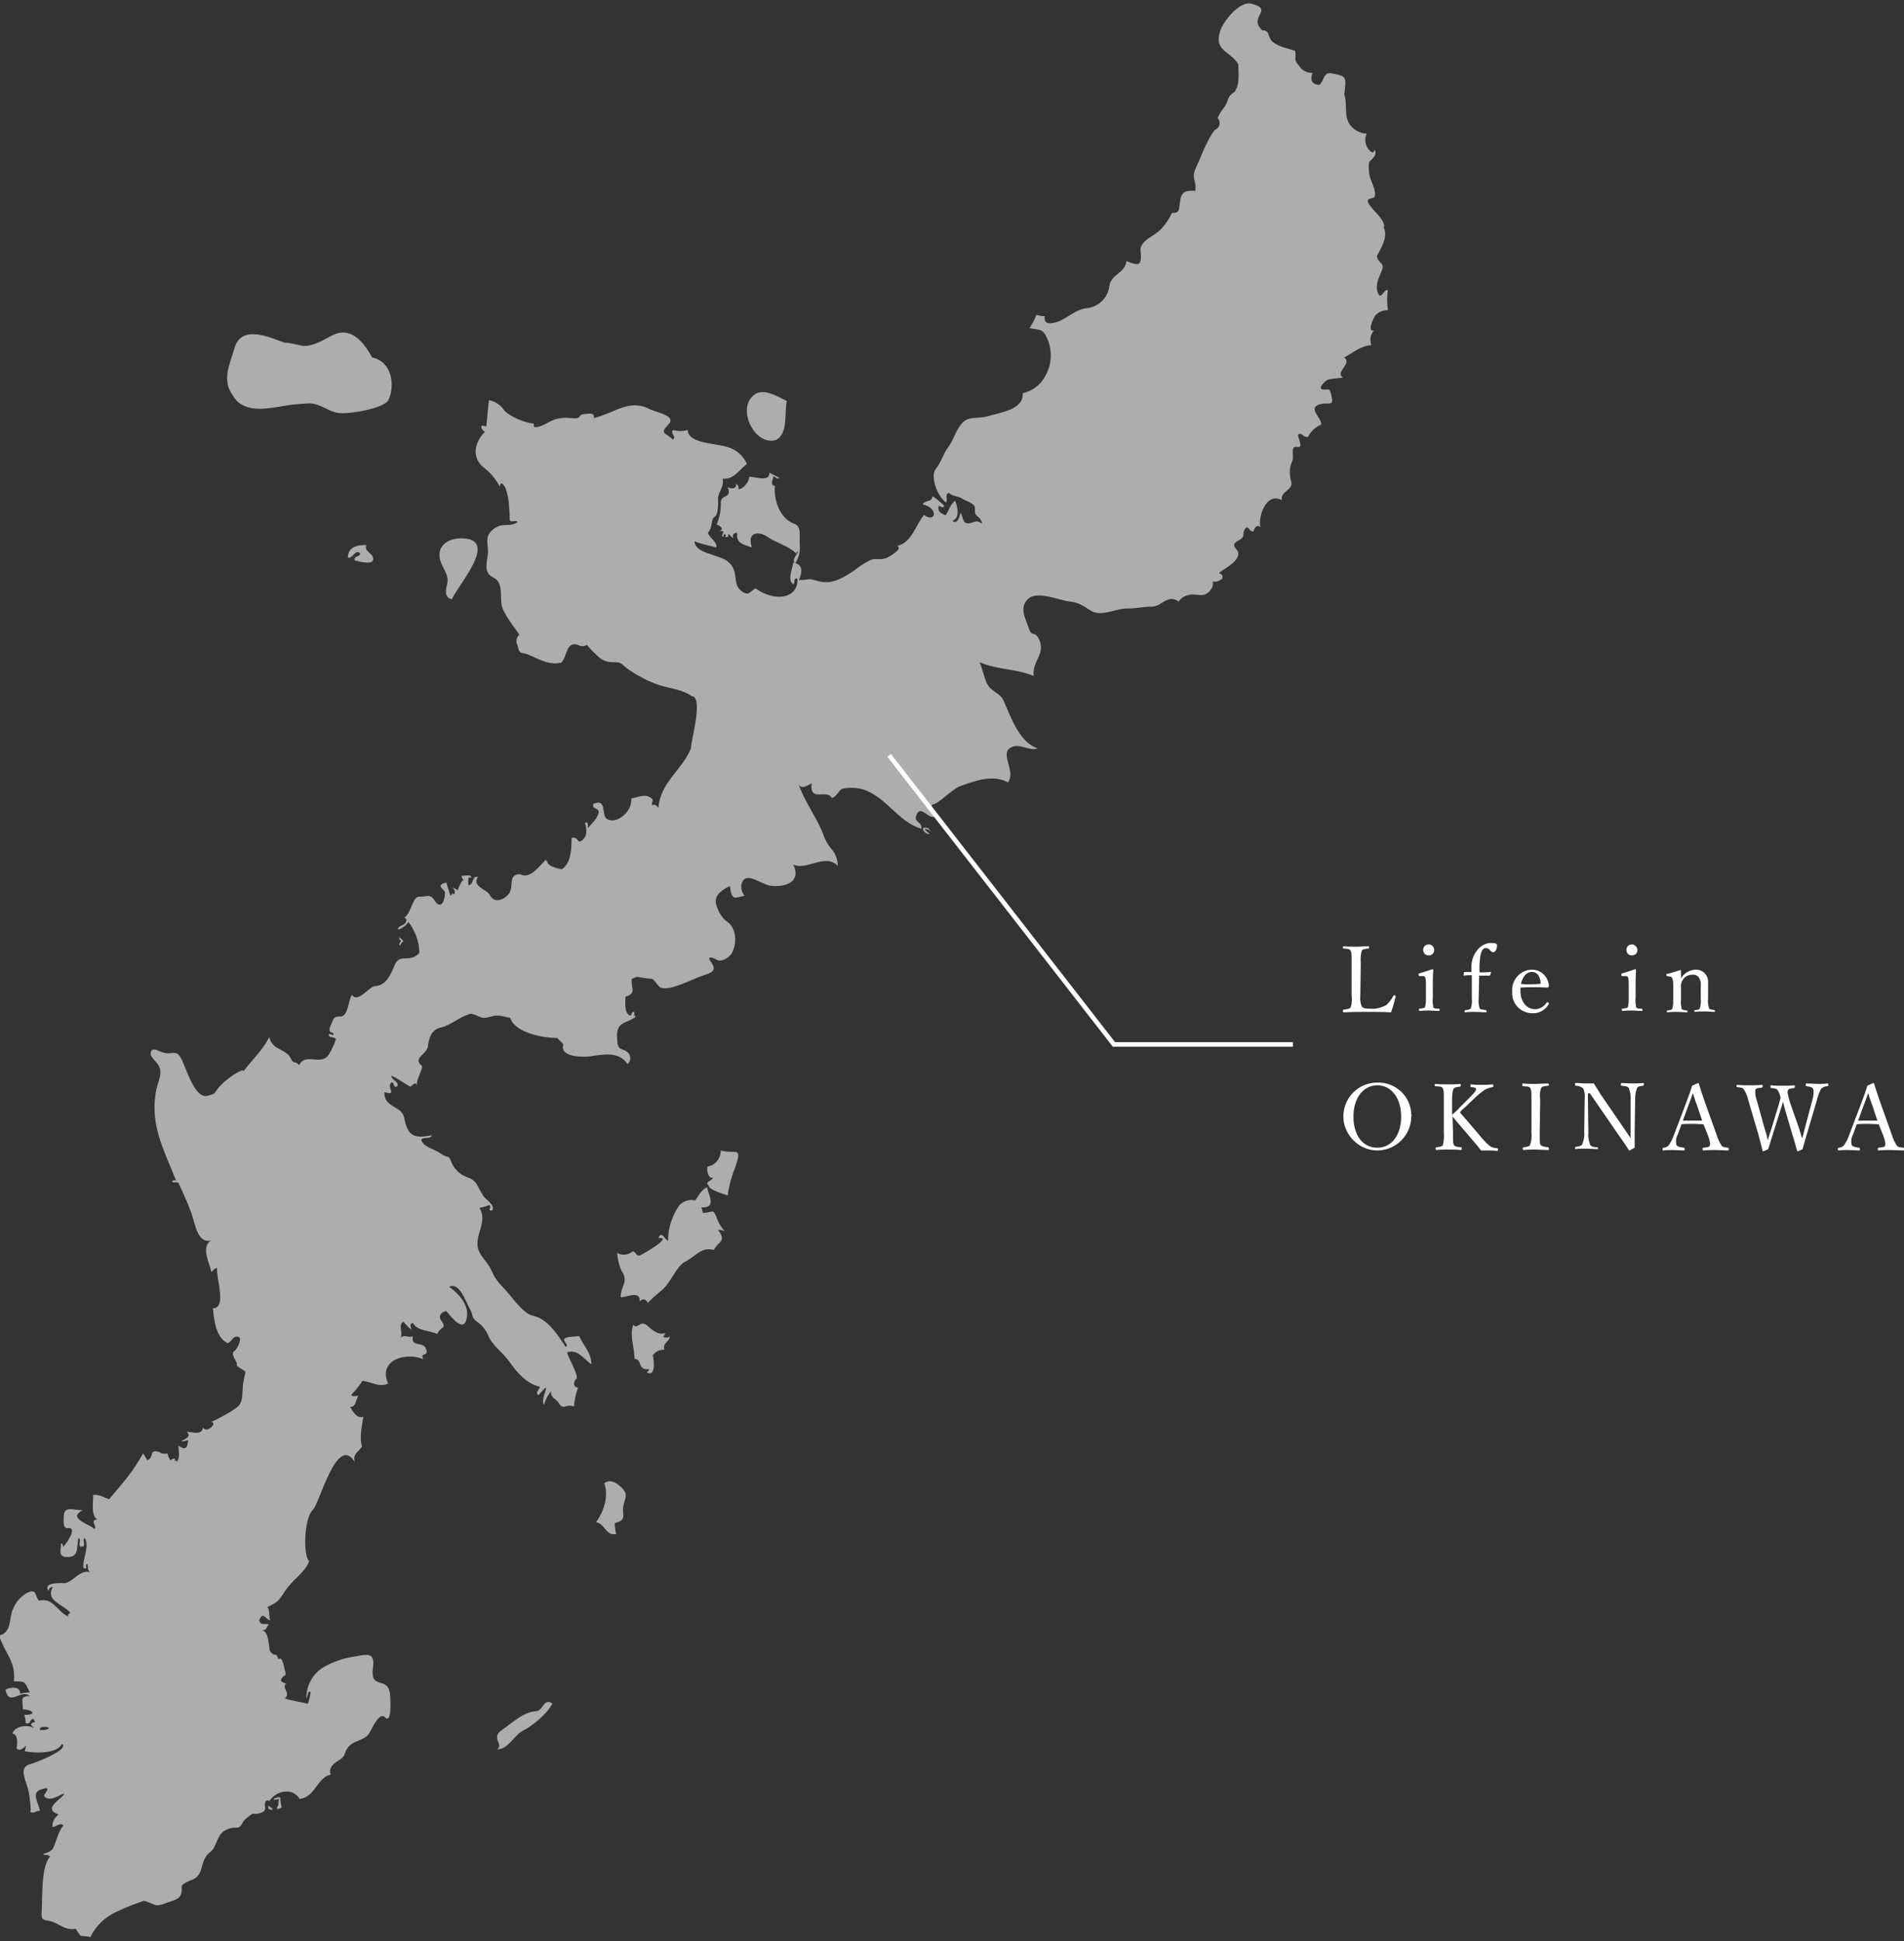 <?xml version="1.0" encoding="utf-8"?>
<!-- Generator: Adobe Illustrator 24.2.0, SVG Export Plug-In . SVG Version: 6.00 Build 0)  -->
<svg version="1.1" id="レイヤー_1" xmlns="http://www.w3.org/2000/svg" xmlns:xlink="http://www.w3.org/1999/xlink" x="0px"
	 y="0px" viewBox="0 0 415 423" style="enable-background:new 0 0 415 423;" xml:space="preserve">
<rect x="0" y="0" width="415" height="423" fill="#333333" stroke="none"/>
<style type="text/css">
	.st0{fill:#FFFFFF;}
	.st1{opacity:0.6;}
	.st2{fill:none;stroke:#FFFFFF;stroke-miterlimit:10;}
</style>
<path class="st0" d="M296.5,216.9c-0.1,0.8,0,1.6,0.3,2.4c0.3,0.5,1,0.5,1.9,0.5c1.2,0.1,2.4-0.2,3.5-0.8c0.6-0.6,1.1-1.2,1.5-2
	c0.1-0.1,0.1-0.2,0.3-0.1s0.2,0.2,0.2,0.3c-0.3,1.1-0.6,2.3-1,3.4c-1.7-0.1-3.4-0.1-5.1-0.1s-3.5,0-5.2,0.1c-0.1,0-0.2-0.1-0.2-0.3
	s0-0.2,0.2-0.3c0.7-0.1,1.2-0.1,1.5-0.5c0.3-0.9,0.3-1.8,0.2-2.6v-7.1c0-1.9,0-2.1-0.2-2.6s-0.8-0.4-1.5-0.5c-0.1,0-0.2,0-0.2-0.2
	s0-0.3,0.2-0.3c0.8,0.1,1.8,0.1,2.7,0.1s1.8-0.1,2.6-0.1c0.2,0,0.2,0.1,0.2,0.3s0,0.2-0.2,0.2c-0.7,0.1-1.2,0.1-1.4,0.5
	c-0.2,0.8-0.3,1.7-0.2,2.6L296.5,216.9z"/>
<path class="st0" d="M310.8,214.8c0-0.6,0-1.1-0.1-1.7c-0.1-0.3-0.4-0.5-0.7-0.4h-0.5c-0.2,0-0.3,0-0.3-0.3s0-0.2,0.2-0.3
	c0.7-0.2,2-0.6,2.8-0.9c0.1,0,0.2,0.1,0.2,0.2c-0.1,1.4-0.1,2.5-0.1,3.5v2.5c-0.1,0.7,0,1.4,0.1,2.1c0.2,0.3,0.6,0.3,1.2,0.3
	c0.1,0,0.2,0.1,0.2,0.2s0,0.3-0.2,0.3c-0.6,0-1.4-0.1-2-0.1s-1.5,0-2.1,0.1c-0.1,0-0.2,0-0.2-0.3s0-0.2,0.2-0.2
	c0.5-0.1,0.9-0.1,1.1-0.3c0.2-0.7,0.2-1.4,0.2-2.1L310.8,214.8z M312.6,207c0,0.7-0.5,1.2-1.2,1.2c-0.7,0-1.2-0.5-1.2-1.2
	c0,0,0,0,0,0c0-0.7,0.5-1.2,1.2-1.2C312.1,205.8,312.6,206.4,312.6,207z"/>
<path class="st0" d="M322.3,217.6c-0.1,0.7,0,1.4,0.2,2.1c0.1,0.3,0.7,0.3,1.3,0.4c0.1,0,0.2,0.1,0.2,0.3s-0.1,0.2-0.2,0.2
	c-0.7,0-1.6-0.1-2.2-0.1s-1.6,0-2.2,0.1c-0.1,0-0.2-0.1-0.2-0.2s0-0.2,0.2-0.3c0.5,0,1-0.1,1.2-0.4c0.2-0.7,0.3-1.4,0.2-2.1v-2.8
	c0-0.8,0-1.7,0-2.3c-0.5,0-1,0-1.7,0.1c-0.1,0-0.1,0-0.1-0.1l0.1-0.6c0-0.1,0.1-0.1,0.2-0.1c0.5,0,1,0,1.4,0c0-0.3,0-0.8,0-1
	c0-1.5,0.5-2.9,1.5-4c0.8-0.9,1.9-1.4,3-1.3c0.7,0,1.1,0.1,1.1,0.6c0,0.7-0.4,1.4-0.8,1.4s-0.5-0.2-0.8-0.5
	c-0.2-0.3-0.5-0.4-0.9-0.4c-0.6,0-1,0.7-1.2,2.1c-0.1,1.1-0.2,2.1-0.1,3.2c0.7,0,1.6,0,2.4-0.1c0.1,0,0.1,0,0.1,0.1l-0.2,0.6
	c0,0.1-0.1,0.1-0.2,0.1c-0.7,0-1.6,0-2.2,0L322.3,217.6z"/>
<path class="st0" d="M331.4,216c0,2.5,1.6,3.9,3,3.9c1.1,0.1,2.1-0.5,2.7-1.4c0-0.1,0.1-0.1,0.2-0.1c0.1,0,0.3,0.1,0.3,0.3
	s0,0.1-0.1,0.2c-0.7,1.2-2.1,2-3.5,1.9c-2.4,0-4.4-1.9-4.4-4.3c0-0.1,0-0.2,0-0.4c-0.2-2.5,1.7-4.7,4.2-4.8c0,0,0.1,0,0.1,0
	c2,0,3.6,1.6,3.7,3.5c0,0.1,0,0.2-0.1,0.3c-0.1,0.1-0.2,0.1-0.3,0.1c-2-0.1-4-0.1-5.8,0C331.4,215.5,331.4,215.8,331.4,216z
	 M335.6,214.4c0.2,0,0.2-0.1,0.2-0.3c-0.1-1.1-0.6-2.3-1.9-2.3s-2,1.1-2.4,2.6C332.9,214.6,334.3,214.5,335.6,214.4L335.6,214.4z"/>
<path class="st0" d="M355,214.8c0-0.6,0-1.1-0.1-1.7c-0.1-0.3-0.4-0.5-0.7-0.4h-0.5c-0.2,0-0.3,0-0.3-0.3s0-0.2,0.2-0.3
	c0.7-0.2,2-0.6,2.8-0.9c0.1,0,0.2,0.1,0.2,0.2c-0.1,1.4-0.1,2.5-0.1,3.5v2.5c-0.1,0.7,0,1.4,0.1,2.1c0.2,0.3,0.6,0.3,1.2,0.3
	c0.1,0,0.2,0.1,0.2,0.2s0,0.3-0.2,0.3c-0.6,0-1.4-0.1-2-0.1s-1.5,0-2.1,0.1c-0.1,0-0.2,0-0.2-0.3s0-0.2,0.2-0.2
	c0.5-0.1,0.9-0.1,1.1-0.3c0.2-0.7,0.2-1.4,0.2-2.1L355,214.8z M356.9,207c0,0.7-0.5,1.2-1.2,1.2c-0.7,0-1.2-0.5-1.2-1.2c0,0,0,0,0,0
	c0-0.7,0.5-1.2,1.2-1.2C356.3,205.8,356.9,206.4,356.9,207z"/>
<path class="st0" d="M363.5,212.7c-0.2,0-0.3,0-0.3-0.3c0-0.1,0-0.2,0.3-0.2c0.9-0.2,1.8-0.5,2.7-0.8c0.1,0,0.2,0.1,0.2,0.2
	c0,0.5,0,1.1,0,1.6c0.6-1.1,1.8-1.8,3.1-1.9c1.5-0.1,2.8,1.1,2.8,2.6c0,0.1,0,0.1,0,0.2c0,0.7,0,1.7,0,2.2v1.3
	c-0.1,0.7,0,1.4,0.2,2.1c0.2,0.3,0.5,0.3,1.1,0.4c0.1,0,0.2,0.1,0.2,0.2s0,0.2-0.2,0.2c-0.6,0-1.4-0.1-2-0.1s-1.4,0-2.1,0.1
	c-0.1,0-0.2,0-0.2-0.2s0-0.2,0.2-0.2c0.5,0,0.9-0.1,1-0.4c0.2-0.7,0.3-1.4,0.2-2.1V215c0.1-0.6,0-1.1-0.2-1.6
	c-0.3-0.7-0.9-1.1-1.7-1c-0.8,0-1.6,0.4-2,1.1c-0.3,0.5-0.5,1-0.4,1.6v2.6c-0.1,0.7,0,1.4,0.1,2.1c0.2,0.3,0.5,0.3,1.1,0.4
	c0.1,0,0.2,0,0.2,0.2s0,0.2-0.2,0.2c-0.6,0-1.4-0.1-2-0.1s-1.4,0-2.1,0.1c-0.1,0-0.2,0-0.2-0.2s0-0.2,0.2-0.2c0.5-0.1,0.9-0.1,1-0.4
	c0.2-0.7,0.2-1.4,0.2-2.1v-2.9c0-0.6,0-1.1-0.2-1.6c-0.1-0.3-0.4-0.5-0.7-0.4c0,0,0,0,0,0L363.5,212.7z"/>
<path class="st0" d="M307.6,243.3c0,4.1-3.4,7.4-7.4,7.4s-7.4-3.4-7.4-7.4c0-4.1,3.3-7.4,7.4-7.4c4-0.1,7.3,3,7.4,6.9
	C307.7,242.9,307.7,243.1,307.6,243.3z M295,243.3c0,4.2,2.1,6.8,5.2,6.8s5.2-2.7,5.2-6.8s-2.2-6.8-5.2-6.8S295,239.2,295,243.3
	L295,243.3z"/>
<path class="st0" d="M316.7,246.9c0,2,0,2.2,0.2,2.6s0.8,0.4,1.5,0.5c0.1,0,0.2,0.1,0.2,0.3s0,0.3-0.2,0.3c-0.9-0.1-1.9-0.1-2.7-0.1
	s-1.8,0-2.6,0.1c-0.1,0-0.2-0.1-0.2-0.3s0-0.2,0.2-0.3c0.7-0.1,1.2-0.1,1.4-0.5c0.2-0.9,0.3-1.8,0.2-2.6v-7.1c0-1.9,0-2.1-0.2-2.6
	s-0.8-0.4-1.6-0.5c-0.1,0-0.2,0-0.2-0.2s0-0.3,0.2-0.3c0.8,0.1,1.9,0.1,2.7,0.1s1.8,0,2.6-0.1c0.2,0,0.2,0.1,0.2,0.3s0,0.2-0.2,0.3
	c-0.7,0.1-1.1,0.1-1.4,0.5c-0.3,0.8-0.3,1.7-0.3,2.6v3c0.6-0.5,1.1-0.9,1.6-1.5l2.2-2.2c1.3-1.3,1.5-1.6,1.4-2
	c-0.1-0.2-0.6-0.3-1-0.3c-0.1,0-0.2,0-0.2-0.3s0-0.3,0.2-0.3c0.7,0.1,1.5,0.1,2.3,0.1s1.6,0,2.3-0.1c0.1,0,0.2,0.1,0.2,0.3
	s0,0.2-0.2,0.3c-0.6,0.1-1.2,0.3-1.7,0.6c-0.9,0.6-1.7,1.3-2.4,2l-1.9,1.8c-0.5,0.4-0.8,0.7-1.1,1.1c1.2,1.4,2.7,3.1,4.8,5.6
	c0.6,0.7,1.2,1.4,2,1.9c0.4,0.2,0.9,0.3,1.3,0.3c0.1,0,0.2,0.1,0.2,0.3s0,0.3-0.2,0.3c-0.7-0.1-1.3-0.1-1.8-0.1s-1.1,0-1.7,0
	c-0.5-0.7-1-1.3-1.7-2.1c-1.6-1.9-3.2-3.7-4.5-5.3L316.7,246.9z"/>
<path class="st0" d="M335.6,246.9c0,2,0,2.3,0.2,2.6s0.8,0.4,1.6,0.5c0.1,0,0.2,0.1,0.2,0.3s0,0.3-0.2,0.3c-0.9,0-1.9-0.1-2.7-0.1
	s-1.8,0-2.6,0.1c-0.1,0-0.2-0.1-0.2-0.3s0-0.2,0.2-0.3c0.7-0.1,1.2-0.1,1.4-0.5c0.3-0.9,0.4-1.8,0.3-2.6v-7.1c0-1.9,0-2.1-0.2-2.6
	s-0.8-0.4-1.6-0.5c-0.1,0-0.2,0-0.2-0.3s0-0.3,0.2-0.3c0.8,0.1,1.9,0.1,2.7,0.1s1.9-0.1,2.7-0.1c0.1,0,0.2,0.1,0.2,0.3
	s-0.1,0.2-0.2,0.2c-0.7,0.1-1.2,0.1-1.5,0.5c-0.3,0.8-0.3,1.7-0.2,2.6L335.6,246.9z"/>
<path class="st0" d="M346.1,238.3l0.1,8.6c-0.1,0.9,0.1,1.8,0.4,2.6c0.3,0.4,0.9,0.5,1.5,0.5c0.1,0,0.2,0,0.2,0.2s0,0.2-0.2,0.2
	c-0.8,0-1.6-0.1-2.3-0.1s-1.6,0-2.3,0.1c-0.2,0-0.2,0-0.2-0.2s0-0.2,0.2-0.3c0.6-0.1,1.1-0.1,1.4-0.6c0.3-0.8,0.5-1.7,0.4-2.6
	l0.1-7.1c0.1-0.8,0-1.7-0.3-2.4c-0.5-0.4-1-0.6-1.6-0.6c-0.2,0-0.2-0.1-0.2-0.3s0-0.3,0.2-0.3c0.7,0,1.4,0.1,1.9,0.1s1,0,2,0
	c0.5,0.8,1,1.6,1.5,2.4l4.6,6.7c0.7,1,1.2,1.8,1.9,2.8v-2.5v-5.9c0.1-0.9-0.1-1.7-0.4-2.5c-0.2-0.4-0.8-0.4-1.5-0.5
	c-0.2,0-0.2,0-0.2-0.3s0-0.3,0.2-0.3c0.7,0,1.5,0.1,2.3,0.1s1.6,0,2.3-0.1c0.2,0,0.2,0,0.2,0.3s0,0.2-0.2,0.3
	c-0.6,0.1-1.1,0.1-1.3,0.5c-0.3,0.8-0.4,1.7-0.4,2.5l-0.1,7.1c0,1.3,0,2.3,0,3.4c-1,0.5-1,0.6-1.1,0.6c-0.1,0-0.1,0-0.2-0.1
	c-0.6-1-1.1-1.7-2.3-3.4l-6.2-9L346.1,238.3z"/>
<path class="st0" d="M371.3,245c-0.7,0-1.5-0.1-2.3-0.1s-1.6,0-2.5,0.1l-0.8,2.2c-0.4,0.7-0.5,1.5-0.3,2.3c0.2,0.4,0.9,0.5,1.6,0.6
	c0.1,0,0.2,0.1,0.2,0.3s0,0.3-0.2,0.3c-0.7,0-1.7-0.1-2.4-0.1s-1.4,0-2,0.1c-0.2,0-0.2,0-0.2-0.3s0-0.2,0.2-0.3
	c0.4,0,0.8-0.2,1.1-0.5c0.5-0.7,0.9-1.5,1.2-2.4l2.4-6.3c1-2.7,1.2-3.2,1.5-4.3l1.3-0.6c0.1,0,0.2,0.1,0.2,0.2c0,0,0,0,0,0
	c0.4,1.2,0.7,2.3,1.6,4.8l2.3,6.4c0.2,0.8,0.6,1.5,1,2.2c0.3,0.4,0.7,0.4,1.4,0.5c0.2,0,0.2,0.1,0.2,0.3s0,0.3-0.2,0.3
	c-0.8,0-1.9-0.1-2.7-0.1s-1.8,0-2.6,0.1c-0.1,0-0.2,0-0.2-0.3s0-0.2,0.2-0.3c0.7-0.1,1.3-0.1,1.4-0.5s0-1-0.4-2.1L371.3,245z
	 M369.9,240.9c-0.5-1.3-0.7-2-0.9-2.7c-0.3,0.7-0.5,1.5-1,2.7l-1.2,3.3c0.7,0,1.5,0,2.2,0s1.4,0,2,0L369.9,240.9z"/>
<path class="st0" d="M392.1,245.8c0.4,1.2,0.5,1.7,0.7,2.3c0.2-0.6,0.3-1.1,0.6-2.3l1.6-6c0.2-0.6,0.3-1.3,0.3-1.9
	c0-0.2,0-0.4-0.1-0.6c-0.2-0.4-0.7-0.5-1.4-0.6c-0.1,0-0.2,0-0.2-0.3s0-0.3,0.2-0.3c0.7,0,1.8,0.1,2.5,0.1s1.3,0,2-0.1
	c0.1,0,0.2,0,0.2,0.3s-0.1,0.2-0.2,0.3c-0.5,0-1,0.2-1.4,0.6c-0.4,0.8-0.7,1.6-0.9,2.5l-2.1,7.1c-0.6,1.9-0.7,2.5-1,3.5
	c-0.3,0.2-0.7,0.3-1.1,0.5c-0.1,0-0.1-0.1-0.1-0.1c-0.3-1.1-0.6-2.2-1.1-3.8l-1.5-5.1c-0.2-0.7-0.3-1.3-0.5-1.8
	c-0.1,0.5-0.3,1.1-0.5,1.7l-1.6,5.1c-0.6,1.9-0.8,2.6-1.1,3.5c-0.3,0.2-0.7,0.3-1.1,0.5c-0.1,0-0.1-0.1-0.1-0.1
	c-0.3-1.2-0.6-2.3-1-3.8l-2.1-7.1c-0.2-0.9-0.5-1.7-1-2.5c-0.3-0.4-0.6-0.4-1.4-0.5c-0.1,0-0.2,0-0.2-0.2s0-0.3,0.2-0.3
	c0.8,0.1,1.7,0.1,2.5,0.1s2,0,2.8-0.1c0.1,0,0.2,0,0.2,0.3s-0.1,0.2-0.2,0.3c-0.7,0.1-1.3,0.1-1.4,0.5c-0.1,0.9,0.1,1.7,0.4,2.6
	l1.7,6.1c0.4,1.2,0.5,1.7,0.6,2.3c0.2-0.6,0.3-1.1,0.7-2.2l1.4-4.6c0.4-1.2,0.5-1.8,0.7-2.5c-0.1-0.5-0.3-1.1-0.6-1.6
	c-0.3-0.4-0.6-0.4-1.4-0.5c-0.2,0-0.2,0-0.2-0.3s0-0.3,0.2-0.3c0.8,0.1,1.7,0.1,2.5,0.1s1.6,0,2.4-0.1c0.2,0,0.2,0,0.2,0.3
	s0,0.2-0.2,0.3c-0.7,0.1-1.1,0.1-1.3,0.5s0,1,0.4,2.5L392.1,245.8z"/>
<path class="st0" d="M409.5,245c-0.7,0-1.5-0.1-2.3-0.1s-1.6,0-2.5,0.1l-0.8,2.2c-0.4,0.7-0.5,1.5-0.3,2.3c0.2,0.4,0.9,0.5,1.6,0.6
	c0.1,0,0.2,0.1,0.2,0.3s0,0.3-0.2,0.3c-0.7,0-1.7-0.1-2.4-0.1s-1.4,0-2,0.1c-0.2,0-0.2,0-0.2-0.3s0-0.2,0.2-0.3
	c0.4,0,0.8-0.2,1.1-0.5c0.5-0.7,0.9-1.5,1.2-2.4l2.4-6.3c1-2.7,1.2-3.2,1.5-4.3l1.3-0.6c0.1,0,0.2,0.1,0.2,0.2c0,0,0,0,0,0
	c0.4,1.2,0.7,2.3,1.6,4.8l2.3,6.4c0.2,0.8,0.6,1.5,1,2.2c0.3,0.4,0.7,0.4,1.4,0.5c0.2,0,0.2,0.1,0.2,0.3s0,0.3-0.2,0.3
	c-0.8,0-1.9-0.1-2.7-0.1s-1.8,0-2.6,0.1c-0.1,0-0.2,0-0.2-0.3s0-0.2,0.2-0.3c0.7-0.1,1.3-0.1,1.4-0.5s0-1-0.4-2.1L409.5,245z
	 M408.1,240.9c-0.5-1.3-0.7-2-0.9-2.7c-0.3,0.7-0.5,1.5-1,2.7l-1.2,3.3c0.7,0,1.5,0,2.2,0s1.4,0,2,0L408.1,240.9z"/>
<g class="st1">
	<path class="st0" d="M302.5,63.2c-1-0.2-1.6,2.7-2.3,0.2c-0.4-1.3,0.3-2.8,0.8-4c1.1-2.4-0.5-1.6-0.9-3.6c0.9-1.7,2.5-4.2,1.5-6.2
		c0.9-2-5.8-6-2.6-6.4c1.8-0.2-0.3-3.8-0.5-5c-0.2-1-0.2-2-0.1-2.9c0.7-0.7,1.9-1.5,1.2-2.7c-0.3,1.5-1.5-0.3-1.6-0.5
		c-0.5-0.9-0.6-2-0.1-3c-0.9,0-1.8-0.3-2.5-0.8c-3-2.1-1.5-5-2.4-7.7c0.4-3.7,0.7-4-2.7-4.6c-1.9-0.4-1.6,1.5-2.7,2.5
		c-1.5,0-2.2-1-1.5-2.6c-1.2,0-2.3-0.5-2.9-1.5c-1.4-1.6-0.6-1.3-0.9-3.3c-1.6-0.6-3.4-0.8-4.8-1.9s-0.5-2.6-2.4-2.6
		c-3.2-3,2.8-4.5-2.4-5.8c-2.5-0.6-6.1,3.8-6.8,6.1c-1.3,4.3,2.3,4.2,4,7.1c0,1.8,0.4,4.4-0.8,6c-1.8,1.2-1.1,1.6-2.2,3.3
		c-0.6,0.7-1.1,1.5-1.5,2.4c0.6,0.7,0.6,1.7-0.1,2.3c-0.2,0.1-0.3,0.3-0.5,0.3c-0.6,0.8-1.2,1.7-1.6,2.6c-1,1.9-1.7,3.9-2.6,5.8
		c-1,2.2,0.3,2.8-0.1,4.9c-3.1-0.2-3.1,0.7-3.5,3.8c0,0.6-0.5,1-1.1,1c-0.1,0-0.3,0-0.4-0.1c-0.6,1.3-1.4,2.5-2.4,3.6
		c-1.6,1.7-4.8,2.5-4.5,4.9c0.4,3.5-0.7,3-3.1,2.1c-0.2,2.6-3.3,2.8-3.7,5.4c-0.3,2.7-2.5,4.7-5.2,4.9c-2.7,0.4-4.5,2.8-7.2,3.2
		c-1.2,0.2-1.9-0.2-1.7-1.5c-0.6,0-1.2-0.1-1.8-0.3c-0.4,1-0.9,2-1.5,2.9c2.2,0.5,2.9-0.1,4,2.6c1,2.6,0.8,5.5-0.6,7.9
		c-1,1.9-2.8,3.2-4.9,3.7c0.3,3.6-5,4.2-7.6,5c-1.9,0.6-4.2-0.1-5.6,1.5s-1.8,3.6-3,5.2c-1.3,1.8-1.3,2.9-2.8,4.9
		c-1.1,1.5,0.3,5.8,2.3,7.2c0.5-0.7-0.4-1.7,0.6-2.1c1.1,0.9,1.9,0.6,3,1.3c0.7,0.5,2.9,1,2.7,2.2c-0.2,1.9,1.1,1.3,1.6,3.2
		c-1.2-0.6-1-0.6-2.3-0.2c-2,0.6-1.7-0.7-2.4-2.2c-0.2,0.6-0.7,2.8-1.8,1.8c1.8-0.7,1-3.2,0.6-4.4c-1.1,0.8-1.4,2.2-2.1,3.2
		c-1-0.5-1.8-0.7-1.5-2.1c0.3,0.1,1.1,0.7,1.2,0c-0.8-0.8-1.7-1.5-2.6-2.1c0.1,1.4-1.6,0.8-2.1,1.8c3.7,0.9,2.7,4.2,0.3,2.3
		c-1.9,2.3-2.6,6-5.9,6.8c1.6,0.5-2,2.5-2.3,2.6c-1.5,0.6-2.4-0.2-3.8,0.6c-1.1,0.6-2.2,1.3-3.2,2.1c-2.1,1.4-4.4,2.9-7,2.5
		c-1.6-0.2-2.1-0.8-3.5-0.5c-0.5,0.1-1.1,0.1-1.6,0.1c0.8-1.7,1-3.4-1.2-3.8c-0.1,1.2-1.4,3.8,0,4.7c0.5-0.3-0.1-1.4,0.9-1.2
		c0.2,2.9-2.1,4.2-4.7,3.9c-1.6-0.2-3.1-0.8-4.4-1.8c-1.3,0.7-1.5,1.8-3.1,0.6c-2.1-1.6-0.4-4.1-2.8-6.3c-1.8-1.7-7.5-1.8-7.4-4.6
		c0.3,0.4,4.5,1.3,4.7,1.4c0.4-1.1-1.6-2.2-1.8-3.2c1.2-1.3,0.5-2.9,1.5-3.5c0.7-0.4,0.8-2.8,0.7-3.7c-0.1-1.7,1.4-2.6,1-4.6
		c2.4,0.3,3.7-2,5.3-3.2c-0.8-1.8-2.4-3.2-4.3-3.7c-2.3-0.8-8.6-0.7-8.6-3.7c-1.1,0.3-2.2,0.3-3.2,0c-0.7,0.8,0.8,1.4,0,2.1
		c-1.6-1.5-3-1.3-1.1-3.2c2.1-2-2.5-2.7-3.9-3.4c-4.6-2.4-7.6,0.8-12.3,1.9c0.3-1.3-1.1-0.9-1.8-0.9c-2.2,0.2-0.2,1.2-3.3,0.9
		c-1.6-0.2-3.3,0.1-4.7,0.9c-0.1,0.1-3.9,2.2-3.2,0.3c-1.6,0-5.6-1.6-6.6-3c-0.7-1.1-1.9-1.8-3.2-2.1c-0.1,0-0.5,4.9-0.6,5.7
		c-0.3,0-0.6-0.1-0.8-0.2c-0.9,0.3,0.5,1.5,0.5,1.4c-2.6,2.6-2.8,6,0,8c1.4,1.1,2.5,2.5,3.3,4.1c-0.1-0.3,0-0.6,0.2-0.9
		c1.2,0.3,1.6,3.4,1.7,4.3c0.1,1.2,0.2,2.4,0.2,3.7c0.2,0.7,1.5-0.1,1.7,0.5c-2,1.3-3.4-0.3-5.7,1.9c-1.6,1.6-0.5,3.2-0.8,5.3
		s-0.8,3.9,1.3,4.9s1.4,4.1,1.7,5.8c0.4,2.1,2.7,4.8,3.9,6.6c-0.7,0.6-0.8,1.6-0.4,2.3c0.5,2.3,0.7,1.3,2.7,2.2
		c2.3,1,4.3,2.2,6.8,1.6c1.4-1.2,1-4.9,3.8-3.8c0.6,0.3,1.3,0.3,1.8-0.1c0.9,1.1,1.9,2.1,3,3c0.7,0.5,1.6,0.8,2.5,0.8
		c2.3,0,1.7,0.2,3.6,1.6c2.1,1.4,4.3,2.6,6.7,3.4c1.8,0.6,5.6,1.1,7,2.4c2.8,0-0.2,10-0.1,11.4c-2,4.8-6.7,7.4-7.1,13
		c-1-1.7-1.8,0.5-1.2-1.8c-1.3-1.6-3-0.6-4.7-0.3c0.1,1.4-0.6,2.8-1.7,3.7c-1,0.9-2.5,1.5-3.7,0.7c-1.1-0.7,0.1-4.6-2.9-3.2
		c-0.3,1.3,1.2,0.7,1.2,1.8c-0.3,1.5-1.5,2.4-2.4,3.5c0-0.4,0.3-1.5-0.6-1.2c0.3,1,0.6,2.6-0.3,3.5c-1.5,1.6-1-0.7-2.6-0.2
		c-0.1,2.3,0,5.3-2.1,6.8c-0.6,0-3.5-0.7-3.2-1.8c-0.1,0.2-0.2,0.1-0.3-0.3c-1.1,1.1-3.6,4.5-5.6,3.2c-2.9,0-1.2,2.8-2.6,4.4
		c-1,1.2-3.1,2-4,0.2c-0.6-1.3-4.1-1.9-2.6-4c-1.5-0.3-0.8,1.7-2.1,1.8c0-0.2-0.3-2.4,0.6-1.5c0.2-1.1-1.6-0.4-2.1-0.6
		c0,0.4,0.2,0.8,0.5,1c-0.6-0.1-1.2,2.1-1.4,2.2c-0.3-0.3-0.7-0.5-1.1-0.5c0.4,0.2,0.6,0.7,0.5,1.2c-0.3,0.3-0.5,0.2-0.4-0.4
		c0,0.3-0.2,0.6-0.5,0.9c0,0.1-0.9-2.7-0.9-2.9c-2.2,0.6-1,1.1-0.3,2.1c0,1.5-0.7,4.2-2.3,1.8c-1-1.6-1.8-0.7-3.3-0.8
		s-1.7,3.6-3.3,4.6c1.3,0.3-0.4,2-0.3,2.1c0.5-0.3,0.9-0.7,1.2-1.2c1.5,1.9,2.4,4.3,2.4,6.8c-2.4,2.4-4.3-0.3-5.5,2.9
		c-0.8,1.9-1.8,4.2-4.2,4.3c-1.3,0.1-3.7,3.8-5,1.9c-0.8,1.1-0.8,4.8-2.5,4.7c-1.5,0-1.4,0.3-2.1,1.9c-1,2.3,1,1.1,0.5,2.2
		c-0.3-0.2-0.6-0.2-0.9-0.3c-0.2,1.1,1.2,0.4,1.5,1.2c-0.4,1.2-0.9,2.3-1.6,3.4c-1.7,2.4-5-0.6-6.4,2.2c-1.1-1.2-1.1,0.1-1.9-1.6
		c-0.5-1-1.7-1.5-2.6-2c-1-0.5-1.8-1.4-2-2.5c-1.4,2.8-3.7,4.9-5.6,7.4c-0.2-0.8-4,2-4.8,2.9c-1.9,1.9-0.8,2-3.2,2.5
		c-2.7,0.6-4.6-6.3-5.6-8.1c-1.1-2.1-1.7-0.8-3.8-1.3c-1-0.2-2.2-1.2-2.7-0.4s0.1,1.4,0.9,2.3c1.9,2.1,0.8,3.5,0.2,6
		c-1.6,7.6,1.6,13.2,4.3,20c-0.3-0.2-0.7-0.1-0.9,0.1c0.2,0.6,1.4-0.1,1.5,0.6c1,2.1,1.9,4.2,2.7,6.3c0.8,2.2,1.3,6.8,4.3,6
		c-2.3,1.5-0.3,5,0.1,6.9c0.3-0.4,0.7-0.8,1.2-0.9c-0.2,2.2,2.2,8.8-0.9,8.8c0.3,2.6,0.6,6.3,3.2,7.6c1.2-0.5,1-1.6,2.3-1.4
		c1.1,0.2-0.3,2.8-0.7,3c-1.3,0.9,0.7,2.2,0.4,3.3c2.5,2,2,0.2,1.4,3.8c-0.3,1.9,0.2,4.3-1.5,5.4c-1.7,1.2-3.6,2.2-5.5,3.1
		c1.5-0.1-0.7,2.6-1.8,1.2c-0.1,1.8-2.5,0.9-3.5,0.9c1.2,1.2-0.5,1.5-1.2,2.1c0.5,0,1-0.1,1.5-0.3c-0.1,1-0.2,2.7-2.1,1.2
		c0,1.2,0.4,2.4-0.3,3.5c-0.2-0.3-0.4-0.3-0.6,0c0.5-1.1-0.4-0.6-0.9-0.3c-0.3-0.5-0.5-1-0.6-1.5c-0.6,0.2-1.3,0.1-1.8-0.3
		c-2.4-0.7-1,1.3-2.6,1.8c-0.3-0.5-0.6-1-0.9-1.5c-1.4,2.5-3,4.8-4.9,7c-0.8,1-1.7,2-2.5,3c-1.3-0.4-2.1-1.1-3.5-0.9
		c0.1,1.4-0.6,4.3,0.9,5.3c-1.8,0.2,0.1,1.5-0.6,2.1c-1.1-1.1-6-2.3-2.6-4.1c-2,0-4.1-1.1-4.1,1.4c0,0.8-0.3,2.6,0.9,2.5
		c2.5-0.3-1,4.3-1.1,4.1c0.1-0.3,0-0.7-0.4-0.8c0,1.4-0.7,3,1.3,3c2.7,0,2-1.9,2.5-4.1c0.9,0-0.5,2.2,0.9,1.8c0.8,0-0.2-1.8,0.5-1.8
		c1.1,2-0.6,4.4-0.3,6.5c1.1,0.5,0.2-0.8,0.8-0.9c0.4,0.7-0.2,1.3,0.7,1.8c-2.3-0.6-3.5,1.9-5.5,2.4c-0.2,0-5.1-0.4-3.6,1.7
		c0-0.5,0.4-0.9,0.9-0.9c-1.6,3.1,2,3.6,3.8,5.6c-0.2,0.5-0.8,0.2-0.3,0.9c-2.6-1-3.2-4.2-6.5-3.5c-1-1.1-0.4-2.6-2.4-1.8
		c-1.5,0.8-2.6,2-3.2,3.5c-1,1.8-0.2,5.3-3.1,5.9c1.1,3.6,3.8,5.8,3.2,10c2.5,0,2.3-0.1,3.5,2.4c-0.7,0-1.4,0.1-2.1,0.3
		c0.1-1.7-2.2-1.5-3.2-0.9c0.8,3.9,3.3-0.3,5.3,1.4c-2.3,0-1.5,1-1.5,2.9c2,0,3.3,1.2,0.3,1.2c0.2,0.6,0.3,1.2,0.3,1.8
		c1.3,0.4,0.7-1,1.8-0.9c0.1,0.8-0.1,0.1,0.3,0.6c-1.6,0.5-0.8,0.7-0.3,1.4c-1.3-0.9-4.2-0.5-4.7,1.2c1.3,0,1.1,2.5,0.9,3.2
		c0.8,0.8,1.7-0.3,2.1-0.6c-0.1,0.4-0.2,0.8-0.3,1.2c2,0.5,7.2,0.6,8.1-1.6c1.8,1.2-5.7,4.1-6.8,4.4c-3,0.7-0.8,3.8-0.4,6.3
		c0.1,0.6,0.6,4,0.3,4.2c1.1,0.3,1-0.3,2.1-0.3c-0.3-1.7-1.9-3.9,0.1-4.6c3-1.1,0.7,0.9,0.8,1.4c1.2,1.4,3.2-0.2,4.4-0.6
		c-0.1,1.1-5.1,3.2-1.2,4.6c-0.9,0.6-1.4,1.6-1.4,2.7c0.7,0.1,1.8-1.1,2.4-0.3c-1.2,1.5-1.4,3.2-2.2,4.9c-0.4,0.9-2.2,1.3-2.2,1.3
		c0.1,0.4,1.2,0,1.5,0.6c-2,2.2-1.6,8.8-1.8,11.6s0.4,1.9,2.4,2.6c1.8,0.7,2.9,1.9,5,1.5c1.6,2.4,0.5,1.2,3.2,1.8
		c1.2-2.4,3.1-4.3,5.5-5.4c2-1,4.1-1.8,6.2-2.5c2.6,0.7,2.1,1.6,5.1,0.4c2.2-0.8,3.3-0.8,3.1-3.7c1.7-1.6,3.3-0.8,4.2-3.4
		c0.4-1.3,0.7-3,1.9-3.8c1.8-1.3,1.3-4.1,3.9-5.1c2.2-0.9,2.3,0.6,3.5-1.8c0.6-0.6,1.3-1.2,2-1.6c0.7,0.2,2.9-0.1,2.7-1.3
		c-0.4-2,1-1.6,0.9-1.4c1.4-2.3,5.1-3.1,6.6-0.5c3.4-0.3,3.8-4.7,6.8-5.3c-0.6-1.5,0.7-2.5,1.9-3.2c1.6-1,0.9-1.8,2.1-3
		c1.5-1.5,3.4-1.1,4.5-3c0.5-0.9,2.1-4.5,3.3-3.3c1.6,1.7,1.2-4.2,1.1-5.1c-0.5-4-4.4-0.7-3.7-5.7c0.5-3.5-1.4-2.9-4.1-2.4
		c-2.3,0.3-4.5,1.1-6.5,2.2c-2.5,1.4-4,4.1-3.9,7c0.2-0.5,0.3-1.1,0.5-1.6l0.4,0.1c-0.1,0.9-0.3,1.8-0.6,2.6c-1.6-0.5-3.4-0.6-5-1.2
		c1.4-1.2-0.9-2.4,0.3-3.2c-0.4-0.1-0.8-0.3-1.2-0.6c0.5-1.9,1.5-0.3,0.8-2.7c-0.1-0.3-0.5-2.9-1.3-2c-0.6-1.9-0.6-0.3-1.8-1.7
		c-0.5-1.3-0.1-4.1-1.8-4.7c1.1,0.2,0.9-0.7,1.5-1.2c-0.7-0.4-1.8,0.4-2.1-0.9c0.8-2.2,1.5-0.1,2.4,0c-0.4-1,0-2-0.6-2.9
		c2-1,2.3-1.1,3.7-3.3c1.9-2.9,4.4-4.1,5.4-6.7c-1.4-1.1-1.1-9.5,0.8-11.2c1.4-1.2,5.3-16.9,9.2-10.3c-0.7-1.8,0.7-2.2,1.5-3.5
		c-0.6-2,0-4.5,0.3-6.5c-1.4,0.6-2.3-1.2-2.9-2.1c1.4,0,1.2-1.6,1.8-2.4c-0.3-0.1-1.5,0.3-1.5-0.3c0.9-0.9,1.7-1.9,2.4-3
		c2,0.2,3.6,1.5,5.6,0.6c-2.3-5,3.7-7,7.7-5.3c-1-1.7,1.4-0.3,0.5-2.4c-0.7-1.5-3.3-0.2-2.8-2.6c-1,0.4-1.8-0.5-2.7,0.3
		c0.6-1.1-0.6-2.7,0.6-3.5c0.5,0.6,1.1,1.2,1.8,1.8c-0.1-0.6-0.6-1.3,0.3-1.5c1,1.8,3.7,1.6,5.3,2.4c0.8-1.8,2.2-1.1,0.9-2.9
		c-0.8-1.1,0-1.9,1.1-2.1c1.2,1.5,4.1,5.2,4.5,1c0.3-2.5-2-5-3.9-6.3c2.3-1.1,3.6,3.3,4.5,4.8s0.1,1.8,1.7,2.9
		c1.1,0.8,1.9,1.9,2.4,3.1c0.8,2,3.2,3.6,4.5,5.5c1.7,2.4,3.7,4.8,6.7,5.5c-0.1,0.5-1.2,1.4-0.3,1.8c3.5-4.1,0.1,0.9,1.2,2.1
		c0.3-1.1,0.8-2.1,1.5-2.9c-0.1,1.5,1.2,1.6,1.8,2.7c1,1.5,1.4-0.1,3.2,0.6c0.1-1.4,0.4-2.8,0.9-4.1c-1.1-0.1-1.1-1.3-0.4-1.9
		s-1.7-4.5-2-5.8c2.3-0.8,3.7,1.5,5.3,2.6c0-2.5-1.7-4-2.7-6.2c-1.1,0.3-2.2,0-3.2,0.6c-0.3,0.7,1.1,1.4,0.3,1.8
		c-1.9-2.8-3.9-6.1-7.2-6.8c-2.1-0.4-4.9-4.6-6.3-6c-1.1-1.1-2.1-2.4-2.7-3.9c-0.8-1.8-2.3-2.8-2.9-4.7c-0.8-3,2.2-5.9,0.3-8.9
		c0.7-0.1,1.4-0.3,2.1-0.6c0.8,0.4-0.6,1.3,0.6,1.2c1-1-1.4-2.5-1.8-3.1c-0.5-0.8-1-1.7-1.4-2.5c-0.9-1.6-2.1-1.4-3.6-2.4
		c-0.8-0.6-1.5-1.4-1.9-2.3c-0.8-2.1-0.6-0.9-2.4-2.1c-1.5-1.1-3.9-1.4-4.3-3.1c0.6-0.6,2.1,0,2.3-0.9c-3.8,0.7-5.2,0.3-6-3.8
		c-0.5-2.7-4.5-2.2-4.3-5.6c3,0.8,0.3-1,1.5-2.1c0.8-0.1,0.2,1.1,1.2,0.9c0.8-1-1.2-1.4-1.2-2.4c1.4,0.6,2.7,1.6,4.1,2.4
		c0.6-0.2,1-1.3,1.5-0.3c-0.3-1.2,1.5-3.8,1-4.3c-2.1-1.7,1.3-2.4,1.4-4.4c0.2-1.8,0.9-3.5,2.8-3.9c2.3-0.5,4-2.4,6.6-3
		c2.5,0.6,1.7,1.4,4.8,0.5c1.1-0.3,2.7,0.2,3.7,0.4c1.2,3.5,7.7,4.4,10.3,4.4c-0.2-0.1,1.4,1.4,1.3,1.4c-0.9,2.8,4.2,2.8,5.7,2.6
		c2.9-0.4,6.4-1.2,8.3,1.7c0.7-0.7,0.8-1.8,0.1-2.5c-0.2-0.2-0.5-0.4-0.7-0.5c-1.6-0.5-1.6-0.9-1.7-2.8c-0.2-3.6,2.1-3,4-4.5
		c-0.1-0.4-0.2-0.5-0.4-0.1c0.1-0.3,0.2-0.6,0.2-0.9c-1-0.4-0.2,1-1.2,0.6c-0.9-0.7-0.8-2.1-0.8-3.1c0-1.6,0.1-0.6,1.1-1.4
		s0.1-1.8,0.3-3.4c1.7-0.7,1-0.4,2.6-0.2c2.6,0.4,1.5-0.3,3.3,1.8c1.5,1.7,7.7-1.8,9.9-2.4c2.7-0.9,2.4-1.5,1.2-3.3
		c-0.6-1,1.2-0.3,1.3-0.2c1.1,0.9,2.9-0.3,3.5-1.3c1.3-2.3,0.9-5.7-1.1-6.9c-1-0.8-1.7-1.9-2.1-3.1c-1-2.2,0.6-3.6,2.8-4.6
		c0.4,3.5,1.3,2.4,3.2,2.1c-0.9-1-1.1-2.9,0.1-3.7s4,1.3,5.5,1.5c3.1,0.4,6.9-0.7,5-4.6c2.9,1.4,7-2.6,9.7,0.3
		c0-1.3-0.4-2.5-1.2-3.5c-0.9-1-1.6-2.2-2-3.5c-1.5-3.8-4.1-7.1-5.4-11c0.6,1.6,2,0.4,2.9,0c-0.5,4.3,3.4,1.1,4.4,3.2
		c1.1-0.3,1.3-1.4,2.2-2c1.8-0.4,3.7-0.3,5.4,0.4c4.8,2.1,6.9,6.7,11.9,8.3c0.4-1.6-2-1.3-0.9-3.3c0.9-1.8,2.6,1.4,3.9,0.6
		c0.1-1.1-1.2-1.6-0.6-2.6c1.2,0.1,4.2-3.3,6.1-4c3.4-1.2,7.2-2.6,10.4-0.8c1.7-2.2-1.4-5.8,0.2-7.3c1.9-1.7,4.3,0.6,6.3-0.1
		c-4-1.3-5.9-6.9-7.4-10.3c-0.8-1.9-2.7-1.9-3.7-3.9c-0.7-1.5-0.9-3.1-1.6-4.6c4.3,1.8,7.7,1.3,11.8,3c-0.4-3.4,3-5,0.9-8.5
		c-1-1.3-1.3,0.1-2-2s-2.1-4.4-0.1-6.3s6.9,0.4,9.2,0.6c1.9,0.2,2.9,1,4.5,2c2.3,1.4,5.5-0.6,8-0.5c1.8,0,3.3-0.4,5.1-0.4
		s2.2-1.1,3.9-1.6c0.7-0.2,1.5,0,2.1,0.5c0.4-0.7,1.2-1.2,2-1.4c1.9-0.6,3.5,0.9,5-1.2c0.4-0.5,0.6-1.2,0.4-1.8
		c0.7,0.2,1.5-0.1,2.1-0.6c0.5-1.8-2.2-0.4,0.8-2.3c1.1-0.7,3.7-2.5,2.3-4.1c-0.8-0.8-0.6-1.4,0.4-1.9c2-1,0.4-1.6,1.8-2.9
		c0.7,0.1,0.6,1,1.5,0.9c0.2-0.6,0.7-1.7,1.5-0.9c-0.5-2.3,1.3-7.8,4.7-5.9c-0.4-2.1,2.7-2.1,2-4.2c-0.4-1.4-0.4-3,0.3-4.4
		c0.4-1.2-0.6-3.3,1.1-3c1.5,0.3-0.2-2.4,0.2-2.8c1-0.3,1,0.8,2.1,0.6c0.6-1.2,1.7-2.2,2.9-2.7c0.1-1.5-3.4-3.8,0.1-4.5
		c1.6-0.3,2.7,0.6,2.1-1.8c-0.5-1.9-0.5-1.2-1.8-1.3c-1.5-0.2,0.7-2.1,1.1-2.2c1.1-0.2,2.1-0.3,3.2-0.4c-1.8-1.3,2.1-3,0.3-4.4
		c2-1.1,3.5-2.5,5.9-2.7c-0.4-1.1-0.2-2.4,0.6-3.2c-1.7,0.5,0-3.1,0.4-3.4c0.7-0.7,1.6-1,2.6-1C302.3,65.9,302.3,64.6,302.5,63.2z
		 M8.7,377c-0.2-1,1.6-0.7,2-0.5C10.4,377.1,9.3,377,8.7,377z"/>
	<path class="st0" d="M97.6,192.8L97.6,192.8C97.6,192.8,97.6,192.7,97.6,192.8z"/>
	<path class="st0" d="M156.2,119.7L156.2,119.7C156.2,119.7,156.2,119.7,156.2,119.7z"/>
	<path class="st0" d="M201.2,180.4c-0.2,0.7,0.8,1.4,1.4,1.4c0.1,0-0.9-0.9-1.1-1.1c0.5-0.1,1,0.1,1.4,0.5
		C202.4,180.4,202.2,180.3,201.2,180.4z"/>
	<path class="st0" d="M168.9,105.9c-1-0.2-0.6-0.9-0.3-2.1c0.2,0,1.1,0.9,1.2,0.3l-2.1-1.1c0.1,2.2-3.2,0.8-4.4,0.9
		c0,1-1.2,2.7-2.4,2.7c0.2-0.4,0-0.9-0.4-1.1c0,0-0.1,0-0.1,0c0.3,1.1-1.3,1.1-1.8,0.6c1.1,2.9-1.7,1.2-1.5,3.9
		c0,1.5-0.3,2.9-0.9,4.3c0.6,0.2,1.8,0.9,0.6,1.5c1.9-0.4-0.1,0.9,0.9,1.2c-0.2-1,1-0.5,0.3,0c1.7,0.3-0.4-1.8,1.8,0.3
		c-0.2-0.8,0.1-1.2,0.9-1.2c-0.4,2.4,1.6,2.6,3.2,3.2c-1.2-3.3,1.4-3.7,3.4-2.3s4.6,1.9,6.3,3.7c-0.1-0.2,0.1-0.5,0.3-0.6
		c0,0.8-1.5,1.8-0.6,2.7c0.8-1.2,1.2-2.7,1-4.1c-0.1-2.1,0.5-4-1.3-4.6C169.9,112.9,168.6,108.8,168.9,105.9z"/>
	<path class="st0" d="M169.1,95.9c2.8-1.4,1.8-6.1,2.4-8.5c-2.4-1.2-6-3.5-8-0.4C161.2,90.3,164.8,97.1,169.1,95.9z"/>
	<path class="st0" d="M157.1,250.7c0,1.7-1.2,3.3-2.9,3.5c-0.3,1.3,0.5,2.8,1.2,2.4c-0.1,0.8-2,0.8-0.9,1.8c0,0.9,3.6,1.9,4.1,2.1
		c0.3-2.2,0.9-4.3,1.7-6.3C161.9,249.6,160.2,251.6,157.1,250.7z"/>
	<path class="st0" d="M156.3,265.6c-0.9-2.5-0.9-1.3-3.1-1.3l-0.3-1.2c3.4,0.2,1.5-2.8,1.2-4.4c-1.3,0.6-1.8,1.9-2.6,2.9
		c-1.2-0.3-2.5,0.1-3.4,1c-1.6,2.3-2.5,5-2.5,7.8c-0.8-0.4-1.4-2.3-2.1-0.6c3.4-0.4-3.3,3.5-4.1,3.8c-0.9,0.1-0.7-0.8-1.5-0.9
		c-1,0.8-2.3,1-3.4,0.3c0.1,1.3,0.4,2.6,0.9,3.8c1.8,2.6-0.2,3.4-0.1,5.9c1.2,0,4.4-1.6,4.1,0.9c0.7-0.7,1.3-0.6,1.8,0.3
		c1-1,2-1.9,3.1-2.8c2-1.7,3.1-5.2,5.1-6.2c2.2-1.1,3.5-3.3,6.2-2.5c0.9-2,2.9-1.7,0.9-4.4c0.5,0,1,0.1,1.5,0.3
		C157.2,267.5,156.7,266.6,156.3,265.6z"/>
	<path class="st0" d="M144.6,291.3c0.1-0.3,0.3-0.5,0.4-0.8c-1.7,0.5-2.8-0.7-4-1.7c-1.6-1.2-1.9,1-3-0.1c-0.8,2.5,0.3,4.9,0.3,7.4
		c1.5,0.1,0.8,1.6,2.1,2.2c0.6,0.3,1.7-0.4,0.6,0.8c2.3,1.1,1.3-3.8,1.3-3.8c0.6-0.8,1.5-1.2,2.5-1.2c-0.4-1.6,1.1-1.6,1.2-2.9
		C145.7,291.5,145.1,291.6,144.6,291.3C144.6,291.3,144.6,291.3,144.6,291.3z"/>
	<path class="st0" d="M135.7,324.4c-0.7-0.7-2.3-2.4-4-1.2c1,2.7,0,6.1-1.8,8.5c2,0.3,2,3,4.4,2.6c-0.2-0.8-0.3-1.6-0.3-2.4
		c1.8-0.5,2-0.9,1.8-2.5C135.6,327.1,137.3,326.1,135.7,324.4z"/>
	<path class="st0" d="M116.8,372.9c-2.8,0.2-5.1,2.5-7.4,4.1c-2.6,1.7,0.6,3.2-1.1,4.2c2.4,0.1,3.7-3,5.6-4c2.1-1.1,5.4-3.7,6.5-6
		C118.4,369.9,118.4,372.9,116.8,372.9z"/>
	<path class="st0" d="M97.5,127.1c-0.3,1.3-0.8,3.1,1,3.5c1.1-2.9,10.6-13.2,2.1-13.3c-3.6,0-5.9,2.3-4.3,5.7
		C97,124.6,97.8,125.5,97.5,127.1z"/>
	<path class="st0" d="M87.1,204.8C86.8,204.8,87.1,205,87.1,204.8z"/>
	<path class="st0" d="M87.3,206c0.2-1.2,1.4-0.4-0.3-1.8c0,0.2,0.1,0.4,0.1,0.6c0.1,0,0.2,0,0.2,0C87.6,205.3,86.5,205.8,87.3,206z"
		/>
	<path class="st0" d="M88.5,200.7c-0.1,1.1-1.6,0.8-1.8,1.8C87.9,202.6,88.7,200.9,88.5,200.7z"/>
	<path class="st0" d="M77.3,122.1c0.7,0.2,4.5,1.3,4-0.6c-0.2-1-2.1-1.5-1.4-2.7c-1.9-0.1-4,0.3-4.1,2.7c1.2,0.3,1.6-2,2.7-0.9
		C78.4,121.5,77.1,121,77.3,122.1z"/>
	<path class="st0" d="M61.1,391.7c-0.5-0.1-1,0-1.4,0.3c-0.3,0.4,1.1,0,1.1,0c-0.3,1.5,0.1,1-0.5,2.1c0.4,0.2,0.8,0,1.1-0.3
		C61.2,393.1,61.1,392.4,61.1,391.7z"/>
	<path class="st0" d="M58.5,393.5l0.3-0.6c-0.4,0.6-0.7,1.7,0.7,1.4C59.2,393.9,58.8,393.7,58.5,393.5z"/>
	<path class="st0" d="M61,88.6c2.1-0.4,4.2-0.6,6.3-0.7c2.6,0,4.2,1.8,6.5,2.1s10.1-1,10.9-2.9c1.5-3.3,0.6-8.4-3.6-9.2
		c-1.8-3.4-4.7-6.9-8.7-4.8c-2,1-3.8,2.2-6,2.3c-0.7,0-3.8-0.9-4.3-0.7c-3.4-1.2-9.5-4.1-11,1.2c-1,3.4-2.8,6.9-0.4,10.2
		C52.8,89.9,57.4,89.2,61,88.6z"/>
	<path class="st0" d="M2.3,352.6l0.1-0.2C2.3,352.4,2.2,352.5,2.3,352.6z"/>
</g>
<polyline class="st2" points="193.8,164.6 242.8,227.6 281.8,227.6 "/>
</svg>
